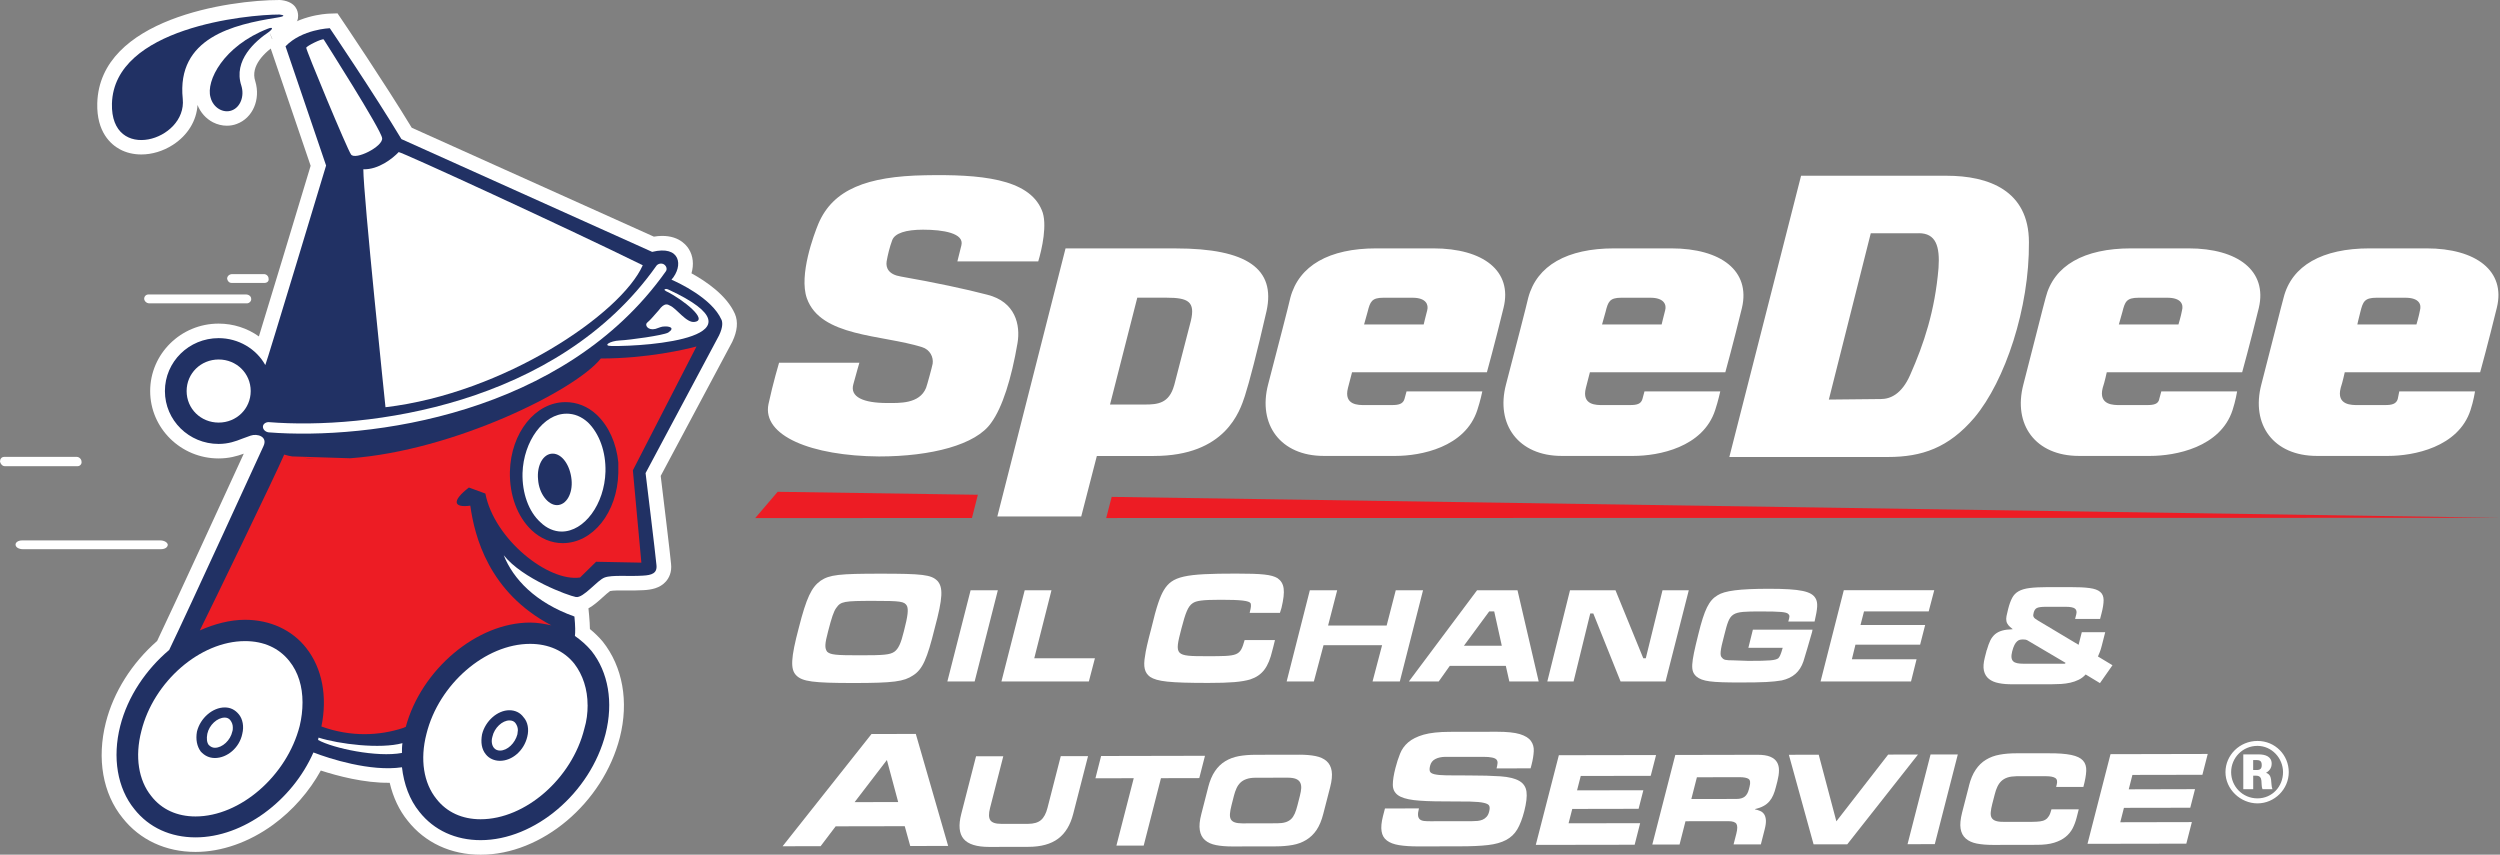 <?xml version="1.0" encoding="UTF-8"?> <svg xmlns="http://www.w3.org/2000/svg" width="117" height="40" viewBox="0 0 117 40" fill="none"><rect x="0" y="0" width="117" height="40" fill="#808080" stroke="none"/><g clip-path="url(#clip0_36292_208391)"><path fill-rule="evenodd" clip-rule="evenodd" d="M10.875 12.828H12.351C12.462 12.828 12.57 12.916 12.57 13.046C12.593 13.154 12.505 13.242 12.372 13.242H10.85C10.719 13.242 10.652 13.154 10.629 13.046C10.629 12.916 10.74 12.828 10.873 12.828" fill="white"></path><path fill-rule="evenodd" clip-rule="evenodd" d="M3.594 21.382C3.705 21.382 3.815 21.489 3.815 21.601C3.838 21.708 3.747 21.817 3.638 21.817H0.221C0.109 21.817 0.021 21.708 0 21.601C0 21.489 0.065 21.382 0.198 21.382H3.594ZM1.037 25.291C0.86 25.291 0.728 25.377 0.728 25.486C0.728 25.616 0.883 25.703 1.081 25.703H7.52C7.719 25.703 7.852 25.616 7.852 25.486C7.829 25.375 7.675 25.291 7.498 25.291H1.037ZM6.946 13.781C6.836 13.781 6.748 13.869 6.748 13.979C6.748 14.088 6.857 14.197 6.99 14.197H11.555C11.664 14.197 11.776 14.088 11.755 13.979C11.755 13.869 11.643 13.781 11.511 13.781H6.946Z" fill="white"></path><path fill-rule="evenodd" clip-rule="evenodd" d="M22.494 40.001C21.102 40.001 19.889 39.438 19.082 38.413C18.687 37.929 18.399 37.322 18.238 36.634C17.051 36.653 15.769 36.306 15.014 36.061C14.473 37.044 13.697 37.929 12.782 38.597C11.655 39.419 10.367 39.87 9.152 39.87C7.756 39.87 6.545 39.306 5.738 38.281C4.811 37.142 4.523 35.51 4.953 33.813C5.314 32.39 6.165 31.04 7.353 29.998C8.132 28.37 10.57 23.06 11.409 21.231C11.091 21.35 10.707 21.455 10.23 21.455C8.464 21.455 7.028 20.04 7.028 18.301C7.028 16.562 8.464 15.145 10.23 15.145C10.924 15.145 11.58 15.361 12.116 15.745C12.663 13.965 13.74 10.405 14.538 7.759L12.576 1.994L12.861 1.697C13.801 0.721 15.249 0.644 15.412 0.638L15.796 0.625L16.009 0.941C16.03 0.972 17.99 3.869 19.269 5.978L30.601 11.075C31.637 10.905 32.087 11.413 32.236 11.654C32.442 11.981 32.478 12.389 32.361 12.791C33.041 13.165 34.01 13.82 34.392 14.685L34.396 14.695C34.55 15.059 34.509 15.492 34.275 15.986L34.262 16.013L30.921 22.273C31.019 23.085 31.367 25.942 31.405 26.385C31.451 26.785 31.302 27.055 31.169 27.208C30.883 27.539 30.455 27.602 30.115 27.62C29.85 27.637 29.572 27.635 29.305 27.633C29.053 27.631 28.679 27.627 28.55 27.662C28.48 27.708 28.324 27.848 28.218 27.943C28.009 28.133 27.785 28.336 27.539 28.47L27.57 28.79C27.593 29.039 27.606 29.253 27.608 29.439C27.827 29.617 28.03 29.816 28.207 30.025C29.146 31.207 29.434 32.836 29.009 34.512C28.22 37.59 25.358 40.001 22.494 40.001ZM19.418 35.135L19.497 35.835C19.576 36.532 19.806 37.132 20.165 37.571C20.72 38.275 21.522 38.641 22.494 38.641C24.719 38.641 27.04 36.64 27.671 34.181C27.992 32.915 27.796 31.71 27.134 30.877C26.967 30.68 26.748 30.483 26.512 30.322L26.172 30.09L26.22 29.686C26.226 29.631 26.233 29.523 26.226 29.328C24.627 28.66 23.465 27.572 22.933 26.235L24.118 25.569C24.763 26.379 26.37 27.062 26.94 27.237C27.042 27.162 27.189 27.028 27.285 26.942C27.541 26.712 27.781 26.494 28.051 26.394C28.389 26.268 28.817 26.272 29.317 26.275C29.549 26.277 29.789 26.279 30.008 26.266C29.898 25.27 29.532 22.258 29.528 22.225L29.503 22.014L33.035 15.396C33.087 15.285 33.104 15.216 33.11 15.183C32.81 14.59 31.785 13.983 31.154 13.714L30.292 13.347L30.906 12.646C30.989 12.552 31.029 12.464 31.046 12.403C30.977 12.399 30.862 12.403 30.693 12.447L30.459 12.504L18.309 7.039L18.199 6.855C17.195 5.185 15.681 2.908 15.103 2.046C14.842 2.096 14.483 2.193 14.172 2.391L15.99 7.736L15.928 7.941C13.123 17.248 13.072 17.336 13.016 17.428L12.398 18.468L11.814 17.411C11.511 16.861 10.891 16.505 10.236 16.505C9.232 16.505 8.414 17.311 8.414 18.301C8.414 19.291 9.232 20.096 10.236 20.096C10.572 20.096 10.833 20 11.052 19.91L11.075 19.9C11.16 19.869 11.235 19.843 11.302 19.818C11.371 19.793 11.428 19.772 11.482 19.751L11.507 19.741C11.893 19.607 12.471 19.64 12.828 20.029C13.108 20.335 13.156 20.762 12.957 21.172C12.928 21.237 9.399 28.937 8.547 30.703L8.484 30.833L8.372 30.927C7.339 31.8 6.602 32.94 6.299 34.137C5.978 35.399 6.178 36.632 6.829 37.434C7.382 38.137 8.186 38.505 9.157 38.505C11.077 38.505 13.129 37.005 14.037 34.941L14.302 34.338L14.922 34.579C15.969 34.985 17.589 35.401 18.712 35.234L19.42 35.129L19.418 35.135Z" fill="white"></path><path fill-rule="evenodd" clip-rule="evenodd" d="M33.761 14.957C33.32 13.958 31.734 13.22 31.425 13.09C31.997 12.437 31.845 11.461 30.521 11.788L18.787 6.51C17.509 4.383 15.435 1.32 15.435 1.32C15.435 1.32 14.134 1.364 13.362 2.167L15.261 7.747C15.261 7.747 12.479 16.976 12.416 17.085C11.995 16.325 11.158 15.825 10.231 15.825C8.843 15.825 7.718 16.932 7.718 18.301C7.718 19.671 8.843 20.776 10.231 20.776C10.694 20.776 11.049 20.645 11.314 20.538C11.488 20.473 11.623 20.429 11.73 20.387C12.039 20.279 12.548 20.429 12.327 20.887C12.327 20.887 8.778 28.639 7.918 30.418C6.837 31.331 5.977 32.59 5.626 33.978C5.251 35.455 5.493 36.889 6.286 37.864C6.971 38.733 7.985 39.189 9.154 39.189C11.381 39.189 13.675 37.475 14.668 35.215C15.395 35.497 17.336 36.127 18.812 35.908C18.901 36.69 19.165 37.427 19.628 37.994C20.313 38.861 21.327 39.319 22.494 39.319C25.032 39.319 27.633 37.103 28.34 34.346C28.714 32.867 28.472 31.458 27.677 30.458C27.457 30.198 27.192 29.96 26.906 29.765C26.927 29.592 26.927 29.309 26.883 28.853C25.053 28.202 24.017 27.095 23.575 25.986C24.456 27.095 26.597 27.875 26.95 27.94C27.303 28.005 27.942 27.158 28.296 27.028C28.649 26.896 29.421 26.984 30.083 26.94C30.5 26.919 30.766 26.831 30.722 26.442C30.678 25.94 30.213 22.141 30.213 22.141L33.654 15.693C33.851 15.277 33.809 15.061 33.763 14.954" fill="#213164"></path><path fill-rule="evenodd" clip-rule="evenodd" d="M24.126 33.846C24.191 33.934 24.237 34.043 24.237 34.174C24.237 34.239 24.214 34.304 24.214 34.367C24.105 34.781 23.75 35.127 23.398 35.127C23.287 35.127 23.178 35.083 23.113 34.997C23.024 34.886 22.98 34.693 23.045 34.476C23.134 34.062 23.51 33.716 23.84 33.716C23.973 33.716 24.061 33.76 24.128 33.844M27.501 33C27.501 33.369 27.457 33.739 27.346 34.107C26.771 36.431 24.589 38.341 22.492 38.341C21.63 38.341 20.907 38.013 20.421 37.385C19.826 36.646 19.649 35.539 19.958 34.346C20.532 32.023 22.713 30.133 24.809 30.133C25.67 30.133 26.397 30.456 26.881 31.065C27.278 31.586 27.499 32.258 27.499 32.998M24.5 33.565C24.345 33.348 24.103 33.239 23.838 33.239C23.285 33.239 22.713 33.739 22.56 34.367C22.492 34.737 22.538 35.062 22.736 35.303C22.89 35.499 23.134 35.606 23.398 35.606C23.973 35.606 24.523 35.129 24.677 34.478C24.765 34.13 24.7 33.781 24.5 33.565Z" fill="white"></path><path fill-rule="evenodd" clip-rule="evenodd" d="M14.754 21.468C14.577 21.468 14.377 21.447 14.201 21.424L14.754 21.468ZM15.944 21.491H15.326H15.944ZM22.715 23.098C23.135 25.246 25.671 27.246 27.148 27.027L27.898 26.29L30.016 26.332L29.618 22.012L32.596 16.215C32.11 16.345 30.302 16.778 28.119 16.778C26.927 18.277 21.217 21.098 16.387 21.447L13.675 21.361C13.542 21.338 13.431 21.317 13.3 21.274C12.924 22.165 9.86 28.483 9.352 29.503C10.035 29.201 10.763 29.006 11.469 29.006C12.638 29.006 13.675 29.482 14.335 30.331C15.086 31.286 15.328 32.61 15.042 34C16.431 34.5 17.754 34.435 18.879 34.065C18.921 34.044 18.968 34.021 18.989 34.021C19.718 31.329 22.319 29.136 24.811 29.136C25.164 29.136 25.495 29.201 25.804 29.266C22.87 27.724 22.21 25.097 22.01 23.665C21.217 23.772 21.129 23.446 21.945 22.816M23.863 22.077C23.84 23.184 24.216 24.183 24.878 24.812C25.295 25.204 25.804 25.419 26.334 25.419C27.744 25.419 28.892 23.986 28.937 22.14V21.64C28.848 20.75 28.495 19.947 27.921 19.405C27.503 19.015 26.996 18.819 26.466 18.819C25.055 18.819 23.907 20.252 23.863 22.075" fill="#ED1C24"></path><path fill-rule="evenodd" clip-rule="evenodd" d="M18.041 19.058C23.577 18.407 29.066 14.693 30.081 12.414C26.553 10.677 18.855 7.138 18.659 7.117C18.371 7.422 17.71 7.944 17.004 7.922C17.004 9.138 18.041 19.059 18.041 19.059" fill="white"></path><path fill-rule="evenodd" clip-rule="evenodd" d="M15.148 1.844C15.062 1.8 14.355 2.148 14.332 2.234C14.311 2.321 16.252 6.988 16.428 7.229C16.626 7.512 17.928 6.859 17.884 6.469C17.861 6.099 15.148 1.844 15.148 1.844Z" fill="white"></path><path fill-rule="evenodd" clip-rule="evenodd" d="M28.624 16.193C30.365 16.216 36.055 15.781 31.314 13.566C31.314 13.566 31.225 13.523 31.183 13.523C31.095 13.523 31.05 13.566 31.183 13.633C31.976 14.023 33.168 14.979 32.506 15.065C32.129 15.13 31.667 14.435 31.36 14.305C31.248 14.24 31.095 14.152 30.828 14.521C30.477 14.912 30.498 14.912 30.277 15.109C30.168 15.216 30.323 15.479 30.674 15.393C30.874 15.327 30.962 15.281 31.072 15.281C31.292 15.26 31.625 15.327 31.271 15.565C31.027 15.697 29.461 15.913 29 15.934C28.536 15.956 28.183 16.193 28.624 16.193Z" fill="white"></path><path fill-rule="evenodd" clip-rule="evenodd" d="M10.785 33.715C10.85 33.801 10.896 33.911 10.896 34.041C10.896 34.106 10.896 34.171 10.873 34.234C10.785 34.646 10.408 34.996 10.057 34.996C9.946 34.996 9.859 34.952 9.769 34.864C9.681 34.755 9.66 34.56 9.702 34.343C9.79 33.93 10.166 33.583 10.52 33.583C10.629 33.583 10.719 33.625 10.785 33.713M14.158 32.867C14.158 33.236 14.114 33.606 14.025 33.976C13.43 36.301 11.245 38.21 9.151 38.21C8.291 38.21 7.565 37.884 7.078 37.254C6.481 36.515 6.306 35.408 6.615 34.215C7.189 31.892 9.372 30.004 11.466 30.004C12.349 30.004 13.056 30.329 13.54 30.936C13.96 31.457 14.158 32.13 14.158 32.869M11.18 33.434C11.004 33.217 10.785 33.108 10.52 33.108C9.946 33.108 9.374 33.606 9.218 34.236C9.151 34.606 9.218 34.931 9.395 35.171C9.571 35.366 9.792 35.475 10.057 35.475C10.629 35.475 11.205 34.998 11.338 34.347C11.426 33.999 11.359 33.654 11.182 33.436" fill="white"></path><path fill-rule="evenodd" clip-rule="evenodd" d="M26.506 19.361C25.447 19.361 24.5 20.642 24.454 22.14C24.431 23.075 24.74 23.944 25.293 24.442C25.579 24.724 25.934 24.877 26.286 24.877C27.345 24.877 28.292 23.596 28.336 22.075C28.359 21.14 28.05 20.294 27.52 19.773C27.211 19.491 26.879 19.359 26.505 19.359M26.065 23.64C25.645 23.64 25.226 23.098 25.182 22.445C25.115 21.772 25.426 21.23 25.865 21.23C26.305 21.23 26.681 21.772 26.748 22.445C26.814 23.098 26.505 23.64 26.063 23.64" fill="white"></path><path fill-rule="evenodd" clip-rule="evenodd" d="M30.721 12.437C26.09 18.996 17.135 20.124 12.57 19.755C12.437 19.755 12.305 19.843 12.305 19.971C12.305 20.099 12.416 20.211 12.57 20.234C17.246 20.603 26.397 19.429 31.16 12.7C31.227 12.612 31.206 12.46 31.072 12.372C30.961 12.307 30.807 12.33 30.719 12.437" fill="white"></path><path fill-rule="evenodd" clip-rule="evenodd" d="M14.908 34.521C14.908 34.542 14.887 34.587 14.887 34.631C15.591 35.021 17.642 35.456 18.811 35.238C18.811 35.084 18.811 34.931 18.834 34.78C17.797 35.063 15.856 34.824 14.908 34.52" fill="white"></path><path fill-rule="evenodd" clip-rule="evenodd" d="M11.733 18.301C11.733 19.126 11.073 19.777 10.234 19.777C9.395 19.777 8.734 19.126 8.734 18.301C8.734 17.475 9.397 16.824 10.234 16.824C11.071 16.824 11.733 17.475 11.733 18.301Z" fill="white"></path><path fill-rule="evenodd" clip-rule="evenodd" d="M13.951 0.724C13.949 0.538 13.869 0.096 13.174 0.006L13.085 0C10.749 0 4.664 0.868 4.552 4.83C4.516 6.184 5.193 6.76 5.6 6.982C5.902 7.149 6.251 7.229 6.614 7.229C7.109 7.229 7.631 7.076 8.092 6.779C8.787 6.329 9.2 5.649 9.244 4.912C9.382 5.265 9.638 5.554 9.968 5.724C10.173 5.829 10.398 5.883 10.618 5.883C10.778 5.883 10.935 5.856 11.083 5.799C11.824 5.527 12.206 4.657 11.947 3.801C11.709 3.083 12.375 2.451 12.976 2.045L13.018 2.015C13.289 1.8 13.389 1.59 13.412 1.409C13.677 1.318 13.959 1.132 13.953 0.722M7.869 4.694C7.921 5.209 7.514 5.531 7.338 5.646C6.975 5.881 6.535 5.944 6.27 5.799C5.973 5.636 5.921 5.201 5.929 4.866C5.959 3.755 6.791 2.873 8.401 2.233C7.985 2.846 7.76 3.644 7.869 4.694ZM10.605 4.523C10.58 4.51 10.536 4.47 10.515 4.391L10.507 4.364C10.482 4.282 10.498 4.135 10.561 3.949C10.58 4.035 10.603 4.121 10.632 4.207C10.678 4.359 10.636 4.483 10.603 4.523M12.79 1.969L12.629 1.567C12.629 1.567 12.634 1.567 12.636 1.567L12.809 1.965C12.809 1.965 12.797 1.969 12.79 1.971" fill="white"></path><path fill-rule="evenodd" clip-rule="evenodd" d="M12.936 0.829C13.41 0.756 13.283 0.705 13.085 0.68C11.542 0.68 5.339 1.293 5.239 4.849C5.165 7.645 8.751 6.59 8.553 4.629C8.253 1.76 10.943 1.147 12.936 0.829Z" fill="#213164"></path><path fill-rule="evenodd" clip-rule="evenodd" d="M12.541 1.342C12.714 1.269 12.839 1.294 12.591 1.49C11.969 1.907 10.898 2.815 11.297 4.016C11.447 4.506 11.247 5.021 10.848 5.167C10.451 5.316 9.975 5.046 9.852 4.554C9.629 3.793 10.451 2.152 12.543 1.34" fill="#213164"></path><path fill-rule="evenodd" clip-rule="evenodd" d="M43.865 27.177C44.147 27.483 44.126 27.98 43.746 29.395C43.391 30.833 43.178 31.327 42.73 31.61C42.304 31.894 41.832 31.965 39.939 31.965C38.046 31.965 37.551 31.894 37.267 31.61C36.983 31.327 37.006 30.808 37.386 29.372C37.741 27.98 37.977 27.485 38.403 27.179C38.827 26.895 39.277 26.848 41.215 26.848C43.154 26.848 43.579 26.895 43.865 27.179M39.136 28.451C39.017 28.615 38.923 28.897 38.758 29.535C38.593 30.149 38.593 30.337 38.712 30.503C38.875 30.645 39.113 30.668 40.246 30.668C41.379 30.668 41.644 30.643 41.855 30.503C42.045 30.362 42.16 30.126 42.304 29.535C42.494 28.803 42.517 28.521 42.446 28.357C42.325 28.144 42.16 28.121 40.883 28.121C39.49 28.121 39.348 28.146 39.135 28.453" fill="white"></path><path fill-rule="evenodd" clip-rule="evenodd" d="M46.699 27.625L45.613 31.894H44.336L45.424 27.625H46.699Z" fill="white"></path><path fill-rule="evenodd" clip-rule="evenodd" d="M49.209 27.625L48.403 30.808H51.242L50.958 31.894H46.867L47.956 27.625H49.209Z" fill="white"></path><path d="M40.785 34.352L42.86 34.348L44.373 39.589L42.599 39.593L42.342 38.666L39.109 38.672L38.405 39.601L36.625 39.605L40.787 34.352H40.785ZM39.994 37.54L42.035 37.536L41.507 35.568L39.996 37.54H39.994Z" fill="white"></path><path d="M45.679 35.392H46.954L46.334 37.815C46.265 38.081 46.27 38.271 46.347 38.386C46.426 38.501 46.595 38.556 46.856 38.556H48.119C48.378 38.554 48.578 38.497 48.714 38.382C48.851 38.267 48.954 38.077 49.022 37.811L49.644 35.387H50.92L50.227 38.087C50.093 38.614 49.855 39.001 49.517 39.253C49.179 39.504 48.714 39.632 48.125 39.632L46.297 39.636C45.708 39.636 45.309 39.512 45.098 39.261C44.888 39.01 44.85 38.623 44.986 38.096L45.679 35.394V35.392Z" fill="white"></path><path d="M51.532 35.381L56.393 35.371L56.126 36.415L54.333 36.419L53.525 39.573H52.248L53.059 36.42L51.266 36.424L51.532 35.381Z" fill="white"></path><path d="M56.541 36.847C56.619 36.542 56.725 36.289 56.859 36.092C56.992 35.895 57.153 35.738 57.341 35.625C57.529 35.51 57.742 35.431 57.979 35.387C58.217 35.345 58.478 35.324 58.766 35.324L60.81 35.32C61.096 35.32 61.348 35.34 61.563 35.383C61.778 35.426 61.95 35.502 62.081 35.617C62.21 35.73 62.292 35.885 62.323 36.083C62.354 36.28 62.331 36.531 62.252 36.837L61.929 38.09C61.851 38.398 61.745 38.651 61.613 38.846C61.48 39.041 61.319 39.196 61.131 39.309C60.943 39.424 60.73 39.503 60.493 39.545C60.257 39.587 59.994 39.61 59.708 39.61L57.664 39.614C57.378 39.614 57.124 39.593 56.911 39.551C56.696 39.509 56.523 39.432 56.393 39.317C56.262 39.204 56.182 39.049 56.151 38.854C56.118 38.658 56.141 38.407 56.222 38.097L56.543 36.845L56.541 36.847ZM57.633 37.695C57.593 37.846 57.57 37.977 57.562 38.084C57.554 38.193 57.568 38.279 57.604 38.344C57.641 38.411 57.704 38.459 57.791 38.488C57.879 38.519 57.998 38.534 58.146 38.534L59.777 38.53C59.927 38.53 60.054 38.513 60.157 38.482C60.261 38.451 60.347 38.402 60.419 38.337C60.49 38.271 60.547 38.183 60.595 38.076C60.641 37.967 60.685 37.839 60.722 37.687L60.837 37.235C60.87 37.105 60.891 36.988 60.897 36.885C60.902 36.782 60.885 36.693 60.847 36.621C60.808 36.546 60.741 36.49 60.649 36.452C60.555 36.414 60.424 36.395 60.255 36.395L58.762 36.398C58.593 36.398 58.453 36.418 58.34 36.458C58.226 36.496 58.13 36.552 58.053 36.626C57.979 36.699 57.915 36.787 57.869 36.891C57.821 36.994 57.781 37.111 57.748 37.241L57.633 37.693V37.695Z" fill="white"></path><path d="M64.813 37.837L66.407 37.833C66.37 37.975 66.357 38.084 66.365 38.162C66.372 38.243 66.401 38.302 66.447 38.344C66.493 38.385 66.56 38.411 66.643 38.421C66.727 38.431 66.825 38.434 66.942 38.434L68.895 38.431C68.981 38.431 69.066 38.427 69.15 38.419C69.233 38.411 69.311 38.392 69.384 38.362C69.457 38.331 69.519 38.285 69.572 38.226C69.626 38.168 69.666 38.088 69.691 37.986C69.722 37.869 69.724 37.781 69.699 37.718C69.674 37.655 69.591 37.607 69.45 37.575C69.307 37.54 69.087 37.521 68.789 37.513C68.492 37.508 68.087 37.505 67.574 37.505C66.975 37.505 66.505 37.486 66.161 37.444C65.817 37.4 65.568 37.322 65.414 37.207C65.261 37.092 65.184 36.931 65.184 36.726C65.184 36.521 65.224 36.257 65.309 35.933C65.37 35.696 65.441 35.476 65.524 35.271C65.604 35.066 65.733 34.888 65.908 34.738C66.082 34.589 66.322 34.47 66.626 34.382C66.931 34.296 67.336 34.252 67.837 34.25L70.064 34.246C70.525 34.246 70.878 34.282 71.124 34.355C71.369 34.43 71.544 34.535 71.644 34.673C71.746 34.811 71.792 34.974 71.78 35.161C71.77 35.349 71.736 35.56 71.676 35.792L71.632 35.958L70.039 35.962C70.064 35.866 70.079 35.782 70.085 35.715C70.091 35.648 70.073 35.592 70.035 35.548C69.997 35.506 69.927 35.472 69.828 35.453C69.728 35.43 69.588 35.42 69.405 35.42H67.637C67.457 35.424 67.301 35.456 67.175 35.522C67.046 35.587 66.967 35.69 66.931 35.83C66.9 35.945 66.896 36.035 66.919 36.098C66.94 36.161 67.013 36.207 67.138 36.236C67.263 36.265 67.449 36.282 67.699 36.286C67.95 36.289 68.288 36.291 68.714 36.291C69.332 36.291 69.835 36.305 70.225 36.332C70.615 36.36 70.907 36.433 71.104 36.548C71.3 36.663 71.412 36.831 71.44 37.054C71.469 37.276 71.434 37.578 71.337 37.959C71.246 38.312 71.137 38.595 71.01 38.812C70.883 39.026 70.709 39.193 70.486 39.311C70.263 39.43 69.981 39.509 69.638 39.549C69.292 39.589 68.854 39.608 68.323 39.608L66.391 39.612C66.027 39.612 65.721 39.593 65.478 39.553C65.232 39.513 65.042 39.44 64.906 39.336C64.769 39.233 64.687 39.089 64.658 38.905C64.627 38.722 64.65 38.488 64.721 38.203L64.815 37.841L64.813 37.837Z" fill="white"></path><path d="M72.954 35.344L77.504 35.336L77.254 36.309L73.979 36.315L73.806 36.989L76.909 36.983L76.686 37.852L73.582 37.858L73.409 38.53L76.759 38.525L76.502 39.534L71.875 39.541L72.954 35.344Z" fill="white"></path><path d="M78.407 35.332L82.256 35.324C82.502 35.324 82.696 35.353 82.842 35.412C82.987 35.472 83.093 35.556 83.158 35.663C83.225 35.77 83.258 35.903 83.256 36.054C83.256 36.205 83.229 36.377 83.181 36.567L83.112 36.833C83.078 36.973 83.035 37.099 82.987 37.211C82.939 37.322 82.878 37.421 82.805 37.505C82.732 37.59 82.642 37.663 82.531 37.722C82.421 37.783 82.289 37.829 82.135 37.865L82.131 37.877C82.222 37.896 82.306 37.923 82.381 37.956C82.458 37.988 82.517 38.04 82.563 38.109C82.609 38.178 82.634 38.268 82.644 38.379C82.651 38.49 82.634 38.63 82.59 38.804L82.408 39.518H81.131L81.26 39.017C81.317 38.796 81.317 38.645 81.266 38.559C81.212 38.474 81.087 38.431 80.887 38.431L78.881 38.434L78.603 39.524H77.328L78.405 35.328L78.407 35.332ZM79.152 37.394L81.26 37.391C81.433 37.391 81.563 37.354 81.653 37.283C81.742 37.212 81.807 37.099 81.845 36.95L81.88 36.812C81.928 36.627 81.912 36.506 81.832 36.452C81.751 36.399 81.609 36.372 81.408 36.372L79.415 36.376L79.154 37.396L79.152 37.394Z" fill="white"></path><path d="M83.719 35.324L85.116 35.32L85.942 38.438L88.366 35.314L89.762 35.312L86.451 39.514L84.876 39.516L83.719 35.324Z" fill="white"></path><path d="M90.35 35.31L91.625 35.309L90.548 39.506L89.273 39.508L90.35 35.31Z" fill="white"></path><path d="M92.146 36.777C92.223 36.472 92.328 36.219 92.463 36.022C92.595 35.825 92.756 35.668 92.945 35.555C93.133 35.44 93.346 35.361 93.582 35.319C93.818 35.275 94.081 35.254 94.369 35.254H95.868C96.319 35.25 96.674 35.277 96.934 35.331C97.193 35.385 97.375 35.473 97.485 35.595C97.596 35.72 97.646 35.88 97.636 36.082C97.627 36.283 97.582 36.532 97.502 36.828H96.227L96.256 36.714C96.294 36.564 96.269 36.461 96.181 36.407C96.091 36.353 95.951 36.327 95.759 36.327H94.369C94.2 36.331 94.06 36.35 93.947 36.388C93.833 36.426 93.739 36.484 93.662 36.556C93.586 36.629 93.524 36.719 93.476 36.821C93.428 36.922 93.388 37.039 93.355 37.171L93.238 37.623C93.2 37.775 93.175 37.903 93.167 38.012C93.157 38.119 93.171 38.207 93.209 38.272C93.246 38.337 93.307 38.385 93.396 38.416C93.484 38.447 93.601 38.464 93.751 38.462H95.112C95.254 38.46 95.375 38.454 95.473 38.441C95.573 38.429 95.655 38.403 95.722 38.362C95.791 38.322 95.845 38.263 95.891 38.188C95.937 38.114 95.974 38.008 96.008 37.878H97.285L97.185 38.27C97.139 38.449 97.078 38.613 96.999 38.767C96.918 38.92 96.809 39.054 96.669 39.167C96.529 39.282 96.35 39.372 96.133 39.439C95.918 39.506 95.647 39.538 95.327 39.538L93.271 39.542C92.985 39.542 92.733 39.521 92.516 39.479C92.301 39.437 92.129 39.358 92 39.245C91.869 39.132 91.789 38.977 91.756 38.782C91.724 38.587 91.749 38.336 91.827 38.025L92.15 36.773L92.146 36.777Z" fill="white"></path><path d="M98.772 35.295L103.322 35.285L103.072 36.26L99.797 36.266L99.625 36.94L102.727 36.932L102.504 37.802L99.4 37.807L99.229 38.481L102.579 38.474L102.32 39.483L97.695 39.491L98.772 35.295Z" fill="white"></path><path fill-rule="evenodd" clip-rule="evenodd" d="M88.356 21.387C89.942 21.387 91.194 20.962 92.401 19.547C93.845 17.825 94.979 14.405 94.954 11.339C94.954 8.908 93.061 8.225 91.1 8.225H84.29L80.933 21.387H88.354H88.356ZM89.8 10.914C90.604 10.914 90.792 11.528 90.723 12.541C90.556 14.546 90.036 16.103 89.397 17.543C88.996 18.463 88.45 18.675 88.026 18.675L85.59 18.7L87.552 10.917H89.8V10.914ZM44.993 11.48C45.135 10.914 44.143 10.749 43.197 10.749C42.394 10.749 41.874 10.914 41.755 11.243C41.638 11.549 41.542 11.951 41.494 12.235C41.448 12.539 41.588 12.848 42.158 12.941C43.765 13.223 45.208 13.531 46.201 13.792C47.526 14.121 47.762 15.207 47.62 16.055C47.335 17.729 46.909 19.074 46.391 19.782C45.681 20.82 43.577 21.362 41.14 21.362C37.973 21.339 35.658 20.395 35.965 18.911C36.178 17.921 36.46 16.977 36.46 16.977H40.219C40.219 16.977 40.1 17.377 39.935 17.988C39.77 18.579 40.407 18.861 41.517 18.861C42.085 18.861 43.029 18.911 43.339 18.154C43.386 18.036 43.623 17.164 43.648 17.023C43.694 16.716 43.529 16.362 43.15 16.245C41.26 15.655 38.399 15.772 37.76 13.957C37.382 12.873 38.088 10.984 38.303 10.465C38.988 8.862 40.574 8.25 43.292 8.202C45.844 8.154 48.138 8.343 48.754 9.83C49.038 10.465 48.754 11.693 48.589 12.235H44.805L44.993 11.48ZM54.005 21.339C57.36 21.339 58.025 19.24 58.259 18.534C58.472 17.875 58.827 16.506 59.276 14.548C59.7 12.591 58.378 11.626 55.02 11.626H49.867L46.675 24.172H50.601L51.332 21.341H54.005V21.339ZM54.949 18.036C54.715 18.884 54.172 18.932 53.58 18.932H51.949L53.225 13.932H54.598C55.613 13.932 55.945 14.121 55.732 15.017L54.951 18.036H54.949ZM76.867 18.673C76.796 18.911 76.606 18.957 76.277 18.957H74.999C74.74 18.957 74.006 18.98 74.219 18.154C74.292 17.873 74.407 17.423 74.407 17.423H80.745C80.745 17.423 81.123 16.055 81.524 14.405C81.927 12.683 80.555 11.624 78.214 11.624H75.542C73.342 11.624 71.925 12.424 71.522 13.934C71.426 14.357 70.979 16.08 70.482 17.988C69.984 19.876 71.073 21.337 73.083 21.337H76.441C77.625 21.337 79.704 20.937 80.27 19.192C80.412 18.767 80.508 18.319 80.508 18.319H76.961L76.867 18.671V18.673ZM75.141 14.594C75.258 14.123 75.329 13.934 75.872 13.934H77.243C77.882 13.934 78.001 14.263 77.93 14.521C77.859 14.784 77.765 15.184 77.765 15.184H74.976C74.976 15.184 75.047 14.947 75.141 14.594ZM65.73 18.673C65.659 18.911 65.448 18.957 65.141 18.957H63.864C63.603 18.957 62.872 18.98 63.085 18.154C63.156 17.873 63.275 17.423 63.275 17.423H69.587C69.587 17.423 69.965 16.055 70.366 14.405C70.793 12.683 69.42 11.624 67.08 11.624H64.409C62.209 11.624 60.791 12.424 60.388 13.934C60.294 14.357 59.844 16.08 59.349 17.988C58.854 19.876 59.938 21.337 61.948 21.337H65.308C66.49 21.337 68.572 20.937 69.138 19.192C69.28 18.767 69.372 18.319 69.372 18.319H65.826L65.73 18.671V18.673ZM64.004 14.594C64.122 14.123 64.195 13.934 64.738 13.934H66.109C66.746 13.934 66.863 14.263 66.794 14.521C66.723 14.784 66.629 15.184 66.629 15.184H63.839C63.839 15.184 63.91 14.947 64.004 14.594ZM112.215 18.673C112.144 18.911 111.931 18.957 111.623 18.957H110.347C110.086 18.957 109.329 18.98 109.544 18.154C109.638 17.873 109.734 17.423 109.734 17.423H116.071C116.071 17.423 116.448 16.055 116.851 14.405C117.277 12.683 115.881 11.624 113.564 11.624H110.89C108.692 11.624 107.25 12.424 106.872 13.934C106.753 14.357 106.329 16.08 105.832 17.988C105.336 19.876 106.4 21.337 108.431 21.337H111.765C112.948 21.337 115.052 20.937 115.62 19.192C115.762 18.767 115.831 18.319 115.831 18.319H112.286L112.215 18.671V18.673ZM110.466 14.594C110.585 14.123 110.654 13.934 111.222 13.934H112.572C113.234 13.934 113.328 14.263 113.255 14.521C113.209 14.784 113.09 15.184 113.09 15.184H110.324C110.324 15.184 110.372 14.947 110.466 14.594ZM101.055 18.673C101.009 18.911 100.796 18.957 100.489 18.957H99.21C98.951 18.957 98.195 18.98 98.406 18.154C98.502 17.873 98.596 17.423 98.596 17.423H104.933C104.933 17.423 105.311 16.055 105.714 14.405C106.116 12.683 104.743 11.624 102.428 11.624H99.733C97.534 11.624 96.114 12.424 95.736 13.934C95.617 14.357 95.192 16.08 94.695 17.988C94.198 19.876 95.263 21.337 97.296 21.337H100.629C101.81 21.337 103.916 20.937 104.484 19.192C104.624 18.767 104.697 18.319 104.697 18.319H101.149L101.053 18.671L101.055 18.673ZM99.329 14.594C99.447 14.123 99.518 13.934 100.086 13.934H101.433C102.094 13.934 102.19 14.263 102.119 14.521C102.073 14.784 101.952 15.184 101.952 15.184H99.162C99.162 15.184 99.234 14.947 99.329 14.594Z" fill="white"></path><path d="M52.027 23.254L51.77 24.244L117 24.233L52.027 23.254Z" fill="#ED1C24"></path><path d="M45.764 23.155L36.394 23.016L35.344 24.245L45.488 24.243L45.764 23.155Z" fill="#ED1C24"></path><path fill-rule="evenodd" clip-rule="evenodd" d="M59.668 29.958C59.597 30.241 59.572 30.36 59.549 30.429C59.361 31.231 59.077 31.608 58.509 31.798C58.106 31.915 57.587 31.961 56.547 31.961C54.725 31.961 54.159 31.892 53.827 31.679C53.567 31.49 53.496 31.208 53.59 30.689C53.614 30.477 53.709 30.052 53.873 29.439C54.136 28.33 54.299 27.905 54.466 27.621C54.865 26.962 55.435 26.844 57.846 26.844C59.075 26.844 59.501 26.892 59.785 27.056C60.116 27.29 60.164 27.646 59.974 28.449L59.901 28.682H58.484C58.555 28.399 58.555 28.328 58.53 28.234C58.459 28.115 58.081 28.069 57.136 28.069C56.261 28.069 55.977 28.115 55.812 28.234C55.599 28.376 55.481 28.682 55.291 29.414C54.959 30.687 54.984 30.71 56.474 30.71C57.964 30.71 58.035 30.71 58.248 29.956H59.666L59.668 29.958Z" fill="white"></path><path fill-rule="evenodd" clip-rule="evenodd" d="M62.58 27.625L62.154 29.276H64.895L65.321 27.625H66.598L65.511 31.894H64.235L64.682 30.195H61.941L61.489 31.894H60.215L61.3 27.625H62.58Z" fill="white"></path><path fill-rule="evenodd" clip-rule="evenodd" d="M70.474 31.162H67.85L67.331 31.894H65.934L69.126 27.625H71.019L72.011 31.894H70.637L70.472 31.162H70.474ZM69.929 28.615H69.694L68.512 30.22H70.284L69.929 28.615Z" fill="white"></path><path fill-rule="evenodd" clip-rule="evenodd" d="M75.605 27.625L76.906 30.808H77.023L77.805 27.625H79.035L77.947 31.894H75.843L74.566 28.709H74.424L73.643 31.894H72.414L73.476 27.625H75.605Z" fill="white"></path><path fill-rule="evenodd" clip-rule="evenodd" d="M84.827 29.464L84.804 29.583C84.687 29.985 84.472 30.738 84.402 30.948C84.235 31.444 83.905 31.728 83.385 31.844C82.959 31.915 82.533 31.94 81.446 31.94C80.098 31.94 79.674 31.894 79.39 31.659C79.106 31.398 79.129 31.092 79.484 29.677C79.768 28.52 79.981 28.095 80.382 27.859C80.713 27.647 81.398 27.555 82.796 27.555C84.26 27.555 84.781 27.672 84.969 28.003C85.088 28.213 85.063 28.472 84.923 29.087H83.692C83.763 28.851 83.763 28.803 83.692 28.733C83.598 28.64 83.314 28.616 82.415 28.616C80.972 28.616 80.972 28.639 80.69 29.747C80.5 30.456 80.477 30.692 80.596 30.785C80.667 30.881 80.761 30.904 81.114 30.904L81.824 30.929C82.84 30.929 83.078 30.904 83.22 30.81C83.291 30.739 83.337 30.644 83.431 30.316H81.824L82.035 29.468H84.827V29.464Z" fill="white"></path><path fill-rule="evenodd" clip-rule="evenodd" d="M89.695 30.854H86.668L86.835 30.17H89.862L90.097 29.251H87.071L87.236 28.613H90.263L90.523 27.621H86.29L85.203 31.892H89.436L89.695 30.854Z" fill="white"></path><path d="M92.984 30.422C93.032 30.246 93.088 30.098 93.145 29.976C93.205 29.855 93.279 29.758 93.37 29.681C93.46 29.606 93.571 29.549 93.702 29.512C93.832 29.474 93.994 29.455 94.186 29.449L94.189 29.438C94.101 29.371 94.032 29.311 93.988 29.254C93.942 29.197 93.911 29.133 93.9 29.066C93.886 28.999 93.888 28.921 93.905 28.831C93.923 28.741 93.948 28.63 93.982 28.499C94.036 28.287 94.099 28.113 94.17 27.98C94.241 27.846 94.341 27.743 94.472 27.67C94.602 27.596 94.775 27.546 94.99 27.519C95.205 27.492 95.487 27.479 95.831 27.477H96.877C97.259 27.475 97.562 27.49 97.791 27.521C98.019 27.551 98.184 27.611 98.29 27.701C98.396 27.791 98.447 27.917 98.449 28.082C98.449 28.245 98.417 28.459 98.348 28.72L98.284 28.965H97.115L97.169 28.752C97.2 28.63 97.18 28.54 97.107 28.482C97.034 28.425 96.885 28.396 96.658 28.398H95.725C95.535 28.4 95.403 28.417 95.33 28.453C95.255 28.488 95.205 28.561 95.176 28.672C95.165 28.718 95.159 28.756 95.155 28.785C95.155 28.815 95.159 28.844 95.174 28.871C95.186 28.898 95.209 28.924 95.241 28.951C95.274 28.978 95.318 29.007 95.374 29.039L97.278 30.177L97.428 29.587H98.524L98.365 30.211C98.332 30.34 98.302 30.437 98.273 30.51C98.244 30.583 98.215 30.652 98.184 30.723L98.864 31.133L98.278 31.97L97.609 31.565C97.513 31.671 97.403 31.755 97.28 31.814C97.157 31.874 97.027 31.92 96.889 31.95C96.75 31.981 96.608 32 96.46 32.01C96.313 32.017 96.167 32.023 96.025 32.023H94.205C93.957 32.027 93.736 32.01 93.546 31.971C93.354 31.935 93.199 31.868 93.08 31.772C92.961 31.677 92.884 31.548 92.847 31.385C92.811 31.224 92.826 31.018 92.89 30.769L92.978 30.424L92.984 30.422ZM96.627 31.06C96.647 31.06 96.662 31.046 96.668 31.021L94.865 29.957C94.831 29.938 94.765 29.926 94.673 29.926C94.623 29.926 94.577 29.932 94.533 29.941C94.487 29.951 94.443 29.976 94.399 30.016C94.355 30.054 94.314 30.11 94.276 30.185C94.237 30.259 94.203 30.359 94.17 30.485C94.139 30.604 94.13 30.7 94.139 30.774C94.147 30.849 94.174 30.907 94.218 30.949C94.26 30.991 94.324 31.021 94.403 31.037C94.481 31.054 94.577 31.062 94.692 31.062H96.627V31.06Z" fill="white"></path><path fill-rule="evenodd" clip-rule="evenodd" d="M105.448 36.037H105.615C105.782 36.037 105.849 35.968 105.849 35.808C105.849 35.637 105.782 35.572 105.615 35.572H105.448V36.037ZM105.715 35.306C106.014 35.306 106.314 35.404 106.314 35.737C106.314 35.936 106.216 36.07 106.049 36.169C106.383 36.269 106.249 36.667 106.349 36.934H105.884C105.784 36.7 105.949 36.302 105.584 36.302H105.45V36.934H104.986V35.306H105.717H105.715ZM104.417 36.137C104.417 36.8 104.949 37.364 105.648 37.364C106.347 37.364 106.846 36.8 106.846 36.137C106.846 35.474 106.312 34.907 105.648 34.907C104.949 34.907 104.417 35.472 104.417 36.137ZM107.114 36.137C107.114 36.934 106.448 37.598 105.65 37.598C104.851 37.598 104.152 36.934 104.152 36.137C104.152 35.34 104.817 34.676 105.65 34.676C106.483 34.676 107.114 35.34 107.114 36.137Z" fill="white"></path></g><defs><clipPath id="clip0_36292_208391"><rect width="117" height="40" fill="white"></rect></clipPath></defs></svg> 